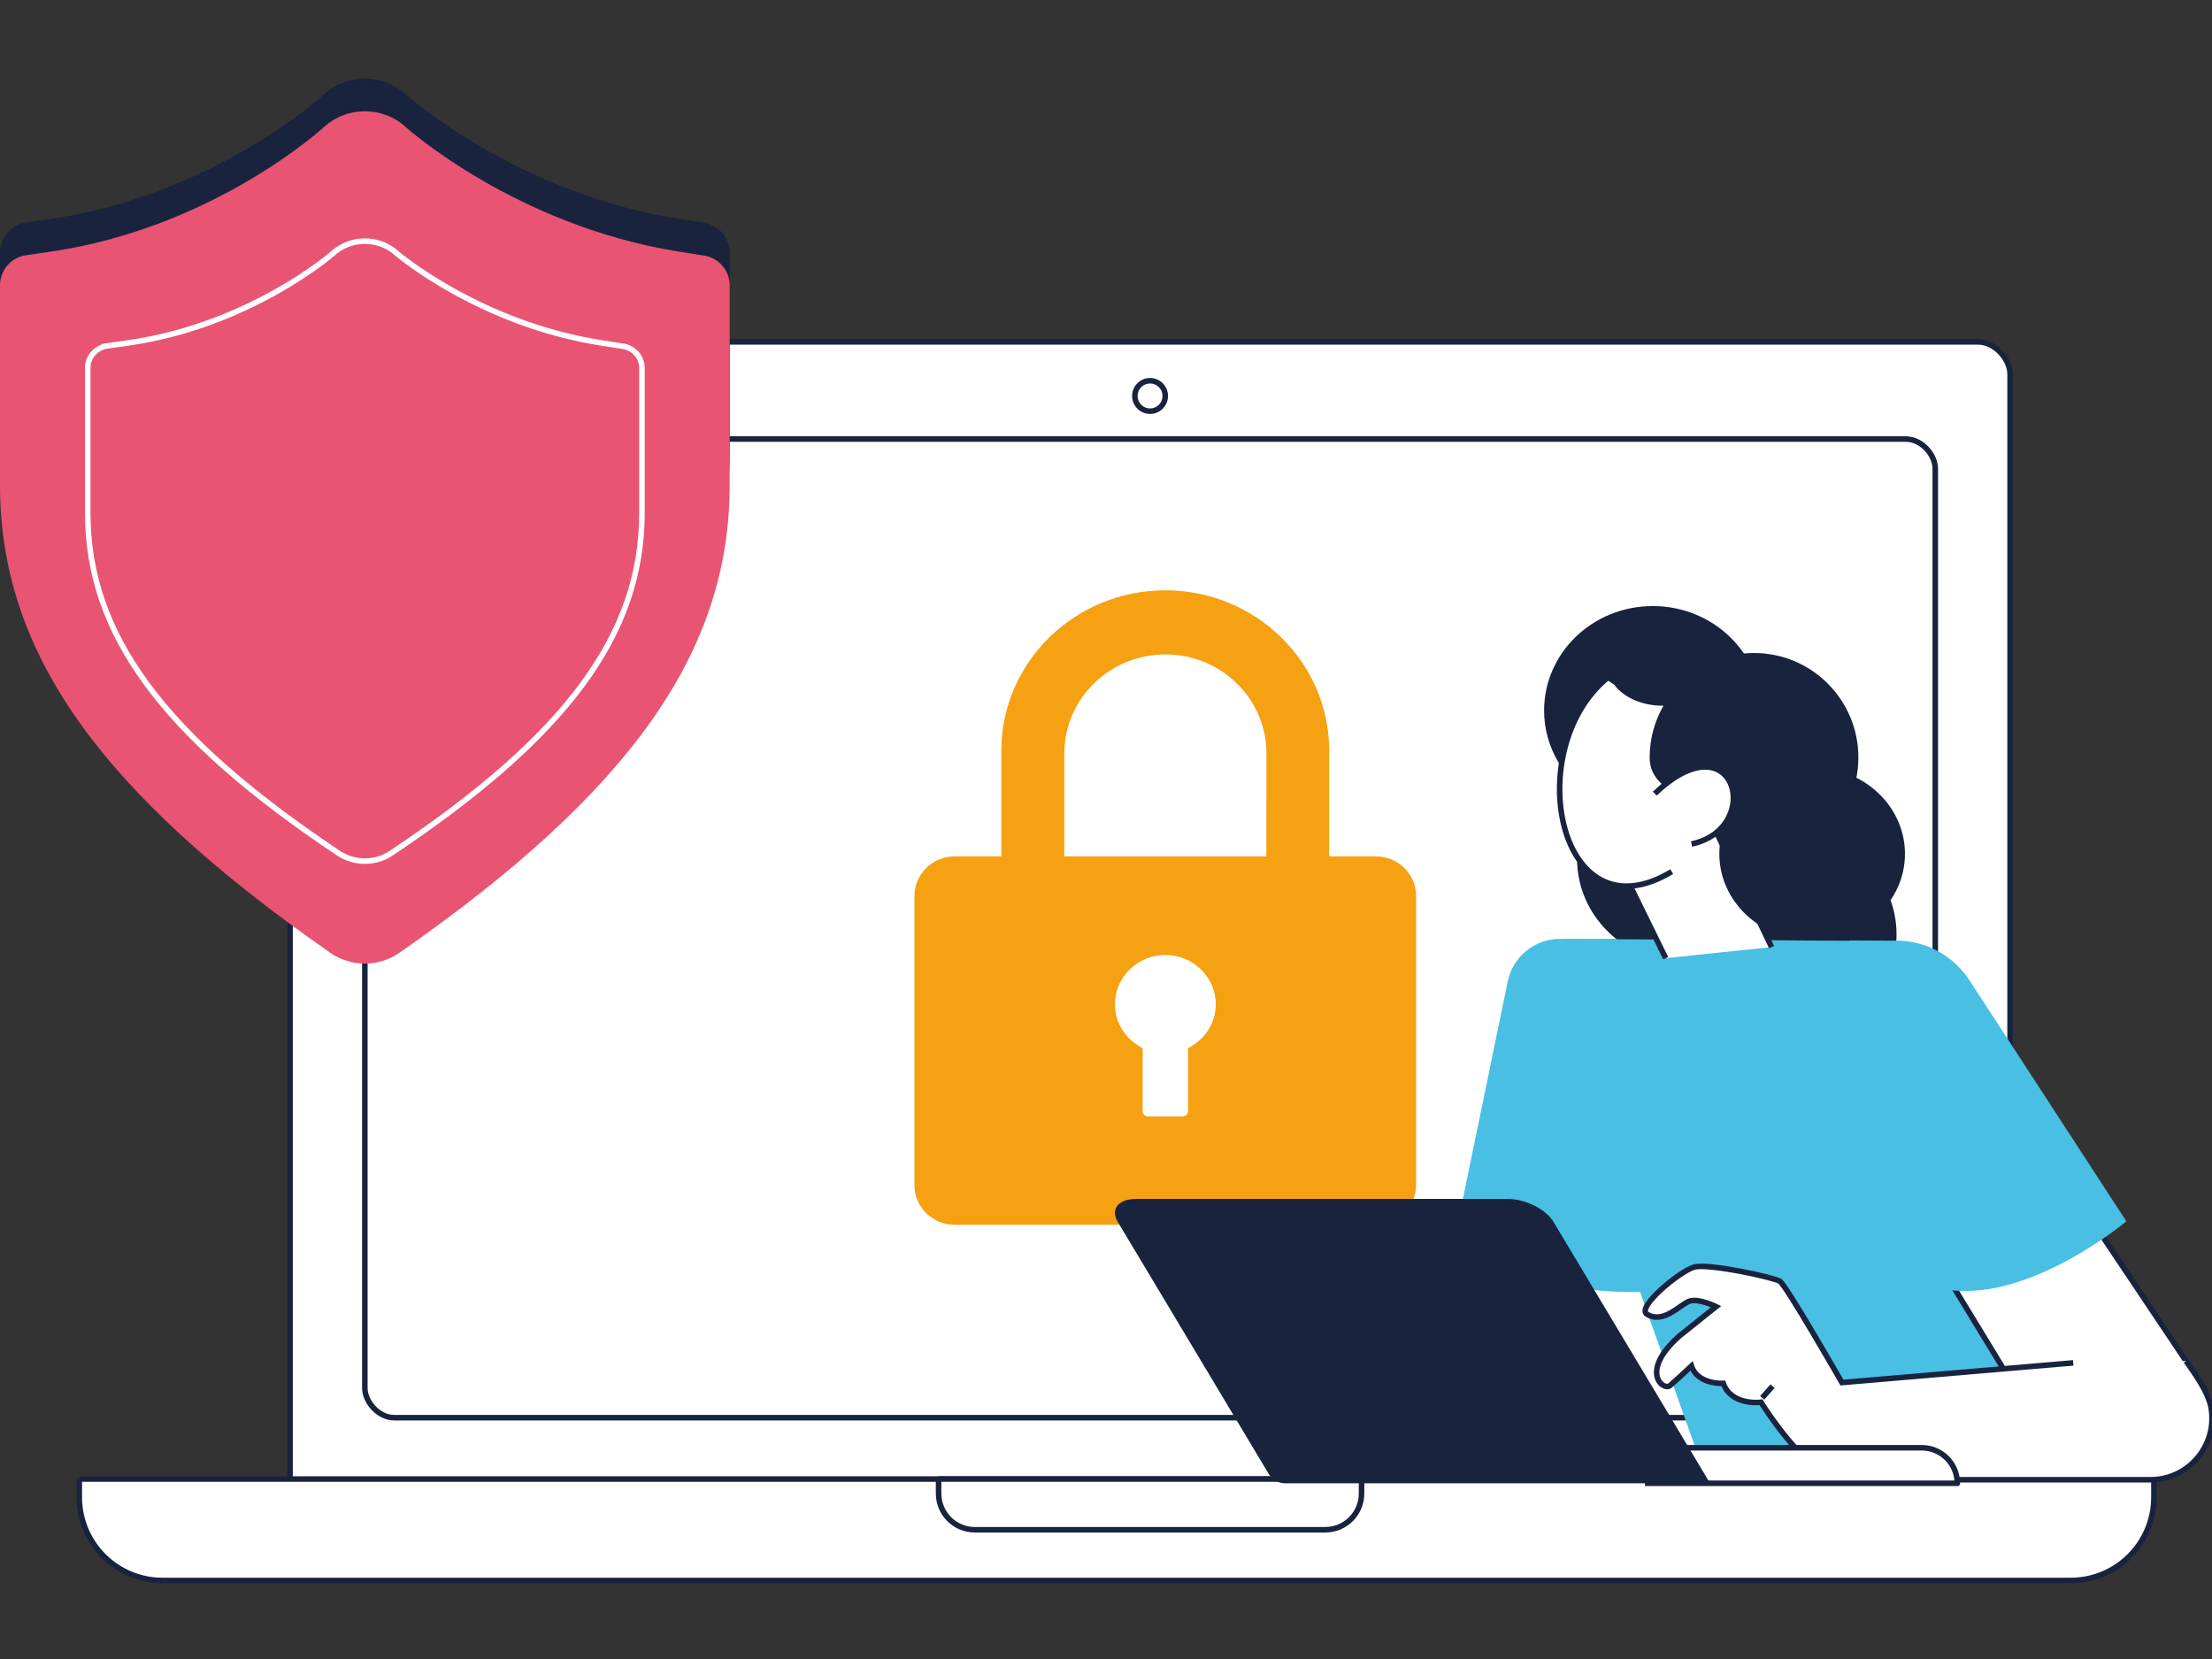 <?xml version="1.0" encoding="UTF-8"?><svg id="_Õ__1" xmlns="http://www.w3.org/2000/svg" width="4000" height="3000" viewBox="0 0 4000 3000"><rect x="0" y="0" width="4000" height="3000" fill="#333333" stroke="none"/><defs><style>.cls-1{fill:#49bfe4;}.cls-2,.cls-3{fill:#e95473;}.cls-3{stroke:#fff;}.cls-3,.cls-4{stroke-miterlimit:10;stroke-width:10px;}.cls-5{fill:#f5a112;}.cls-4{stroke:#19233e;}.cls-4,.cls-6{fill:#fff;}.cls-7{fill:#19233e;}</style></defs><rect class="cls-4" x="524.5" y="618.2" width="3110.36" height="2184.76" rx="58.49" ry="58.49"/><rect class="cls-4" x="659.75" y="793.94" width="2839.86" height="1769.67" rx="53.29" ry="53.29"/><path class="cls-1" d="M2992.38,2334.58c-221.66,17.61-360.91-99.05-360.91-99.05l94.96-460.75c9.24-44.83,48.67-77,94.39-77h160.28s11.27,636.79,11.27,636.79Z"/><path class="cls-4" d="M665.8,1359.89c4.44,6.9,6.73,15.16,6.47,23.35"/><path class="cls-4" d="M325.38,1317.35c10.83,9.44,18.99,21.91,23.32,35.61"/><path class="cls-4" d="M143.37,2674.56h3751.59v33.07c0,82.98-67.37,150.35-150.35,150.35H293.73c-82.98,0-150.35-67.37-150.35-150.35v-33.07h0Z"/><ellipse class="cls-4" cx="2079.68" cy="716.02" rx="27.48" ry="27.51"/><path class="cls-4" d="M1697.26,2674.56h764.84v26.23c0,36.14-29.34,65.48-65.48,65.48h-633.87c-36.14,0-65.48-29.34-65.48-65.48v-26.23h0Z"/><path class="cls-5" d="M2487.58,1548.54v-.03h-84.01v-191.07c0-159.98-132.86-289.96-296.41-289.96s-296.44,130.15-296.44,289.99v191.07h-84.01c-40.32,0-73.13,32.11-73.13,71.53v523c0,39.61,32.81,71.73,73.13,71.73h760.87c40.48,0,73.16-32.12,73.16-71.73v-523c.16-39.41-32.69-71.53-73.16-71.53ZM2289.96,1548.48v.07h-365.3v-186.33c0-98.62,82.02-178.83,182.8-178.83s182.67,80.2,182.67,178.83l-.16,186.26Z"/><path class="cls-6" d="M2148.4,1895.24v114.15c-.11,5.23-4.39,9.42-9.61,9.41h-62.95c-5.22,0-9.48-4.18-9.59-9.41v-114.15c-29.64-14.76-50.1-44.5-50.1-79.14,0-49.17,40.78-89.2,91.18-89.2s91.16,40.03,91.16,89.17c0,34.67-20.45,64.41-50.08,79.18Z"/><path class="cls-7" d="M1277.72,403.81l-50.84-8.12c-294.17-47.04-491.32-223.37-493.31-225.15l-5.36-4.87s-.06,0-.06,0c-18.79-14.81-42.57-23.65-68.4-23.65-27.6,0-52.67,10.16-72,26.77l-2.96,2.76c-4.4,4.04-200,180.89-490.89,223.95l-52.68,7.79s.06.19,0,.19C17.5,409.61,0,431.16,0,456.8v360.7C0,1118.8,178.41,1371.77,596.45,1663.17c17.93,12.63,39.68,20.1,63.3,20.1s44.56-7.2,62.28-19.35l.54-.37c418.41-291.62,596.93-544.59,596.93-846.05v-360.7c0-25.77-17.88-47.01-41.78-52.99h0Z"/><path class="cls-2" d="M1277.72,462.98l-50.84-8.12c-294.17-47.04-491.32-223.37-493.31-225.15l-5.36-4.87s-.06,0-.06,0c-18.79-14.81-42.57-23.65-68.4-23.65-27.6,0-52.67,10.16-72,26.77l-2.96,2.76c-4.4,4.04-200,180.89-490.89,223.95l-52.68,7.79s.06.19,0,.19C17.5,468.79,0,490.34,0,515.98v360.7C0,1177.97,178.41,1430.94,596.45,1722.35c17.93,12.63,39.68,20.1,63.3,20.1s44.56-7.2,62.28-19.35l.54-.37c418.41-291.62,596.93-544.59,596.93-846.05v-360.7c0-25.77-17.88-47.01-41.78-52.99h0Z"/><path class="cls-3" d="M1129.1,626.49l-38.61-5.91c-223.43-34.21-373.16-162.47-374.67-163.77l-4.07-3.54s-.05,0-.05,0c-14.27-10.77-32.34-17.2-51.95-17.2-20.96,0-40,7.39-54.68,19.47l-2.25,2.01c-3.35,2.94-151.9,131.57-372.83,162.89l-40.01,5.67s.05.14,0,.14c-18.02,4.46-31.32,20.14-31.32,38.78v262.36c0,219.15,135.5,403.15,453.01,615.11,13.61,9.18,30.13,14.62,48.08,14.62s33.85-5.24,47.3-14.07l.41-.27c317.79-212.11,453.38-396.11,453.38-615.39v-262.36c0-18.75-13.58-34.19-31.73-38.55h0Z"/><path class="cls-7" d="M2792.22,1284.87c0-104.35,88.01-188.94,196.58-188.94,108.57,0,196.58,84.59,196.58,188.94,0,39.7-12.8,76.51-34.56,106.92,41.5,24.45,72.79,63.16,86.44,109.16,106.57,2.21,192.3,85.77,192.3,188.73,0,104.35-88.01,188.94-196.58,188.94-89.83,0-165.42-57.98-188.89-137.08-106.57-2.21-192.3-85.77-192.3-188.73,0-39.7,12.8-76.5,34.56-106.91-56.38-33.21-94.13-92.81-94.13-161.03Z"/><path class="cls-7" d="M3067.28,1867.27l273.65-268.61-218.46-218.72-218.45,218.72,100.67,257.93c10.63,25.53,42.44,31.54,62.6,10.68Z"/><path class="cls-1" d="M2826.28,1697.79l580.94,3.85,378.23,920.84h-718.04s-102.3-287.9-102.3-287.9c0,0-222.59-59.75-194.17-318.39l14.36-82.61"/><polygon class="cls-4" points="3660.41 2537.13 3327.92 1990.85 3563.79 1879.89 3986.16 2510.67 3660.41 2537.13"/><path class="cls-1" d="M3343.91,1700.66l79.49.39c55.37-2.02,107.75,25.17,138,71.64l283.73,435.81s-194.84,163.6-348.92,118.08l-199.56-292.37"/><path class="cls-4" d="M3953.11,2461.31c9.45,14.11,40.43,53.96,45.47,85.51h0c10.81,67.69-41.42,129.01-109.88,129.01h-555.09c-62.52,0-149.19-140.13-149.19-140.13,0,0-53.28,7.11-68.2-34.14,0,0-46.17,2.72-57.54-31.42,0,0-25.32,23.9-38.88,35.47-11.66,9.95-56.24-24.78,17.28-89.96l66.11-52.85s-29.6-14.61-46.65-10.34c-17.05,4.27-47.11,42.86-78.15,24.18-20.6-12.39,59.68-78.24,85.25-85.36,25.58-7.11,143.51,18.49,154.88,25.61,11.37,7.11,112.25,183.25,112.25,183.25l418.24-35.64"/><polyline class="cls-4" points="3203.58 1712.66 3089.9 1475.93 2926.75 1558.71 3012.13 1732.63"/><path class="cls-4" d="M2924.45,1387.18c-2.27,9-9.72,3.32-20.01.71-10.29-2.61-19.54-1.15-17.27-10.15,2.27-9,12.46-14.18,22.75-11.57,10.29,2.61,16.8,12.01,14.53,21.01Z"/><path class="cls-4" d="M3023.05,1576.22c-205.63,123.6-274.29-222.98-114.47-351.97,17.15,20.09,122.95,47.67,158.91,43.62,87.35-9.84,4.89,17.44,5.2,17.44-15.8,27.62-9.22,41.03-9.22,75.15,0,53.23-10.59,53.19,24.78,87.53l3.54,59.76c-3.55,12.45-9.46-20.47-9.46-20.47"/><path class="cls-7" d="M3136.3,1184.27c11.5-2.24,23.36-3.43,35.52-3.43,104.22,0,188.71,84.59,188.71,188.94,0,57.87-25.99,109.66-66.91,144.32l-185.22-6.35-32.88-37.39c-35.37-34.34-92.42-47.36-92.42-100.59,0-34.11,9.16-66.03,24.95-93.65-.31,0-.59.06-.9.06-36.19,0-67.49-13.63-84.64-33.71-8.64-10.13-13.94-21.79-13.94-34.4,0-9.4,2.76-18.36,7.75-26.51"/><path class="cls-4" d="M2979.62,2618h559.78v64.26h-495.57c-35.44,0-64.22-28.77-64.22-64.22v-.04h0Z" transform="translate(6519.02 5300.26) rotate(-180)"/><path class="cls-7" d="M2324.11,2682.26h768.27s-283.16-472.76-283.16-472.76c-13.71-22.9-50.83-41.46-82.9-41.46h-671.84c-32.07,0-46.95,18.56-33.24,41.46l273.02,455.84c6.29,10.5,17.62,16.92,29.84,16.92Z"/><path class="cls-7" d="M3126.51,1474.52c-11.14,20.95-17.4,44.55-17.4,69.52,0,86.5,75.14,156.63,167.83,156.63,92.69,0,167.83-70.12,167.83-156.63,0-75.69-57.53-138.84-134-153.45"/><path class="cls-4" d="M2992.38,1435.16c145.74-138.77,198.67,62.74,66.52,91.06"/><path class="cls-4" d="M3205.33,2506.6c-6.23,7.04-12.46,14.08-18.69,21.11"/></svg>